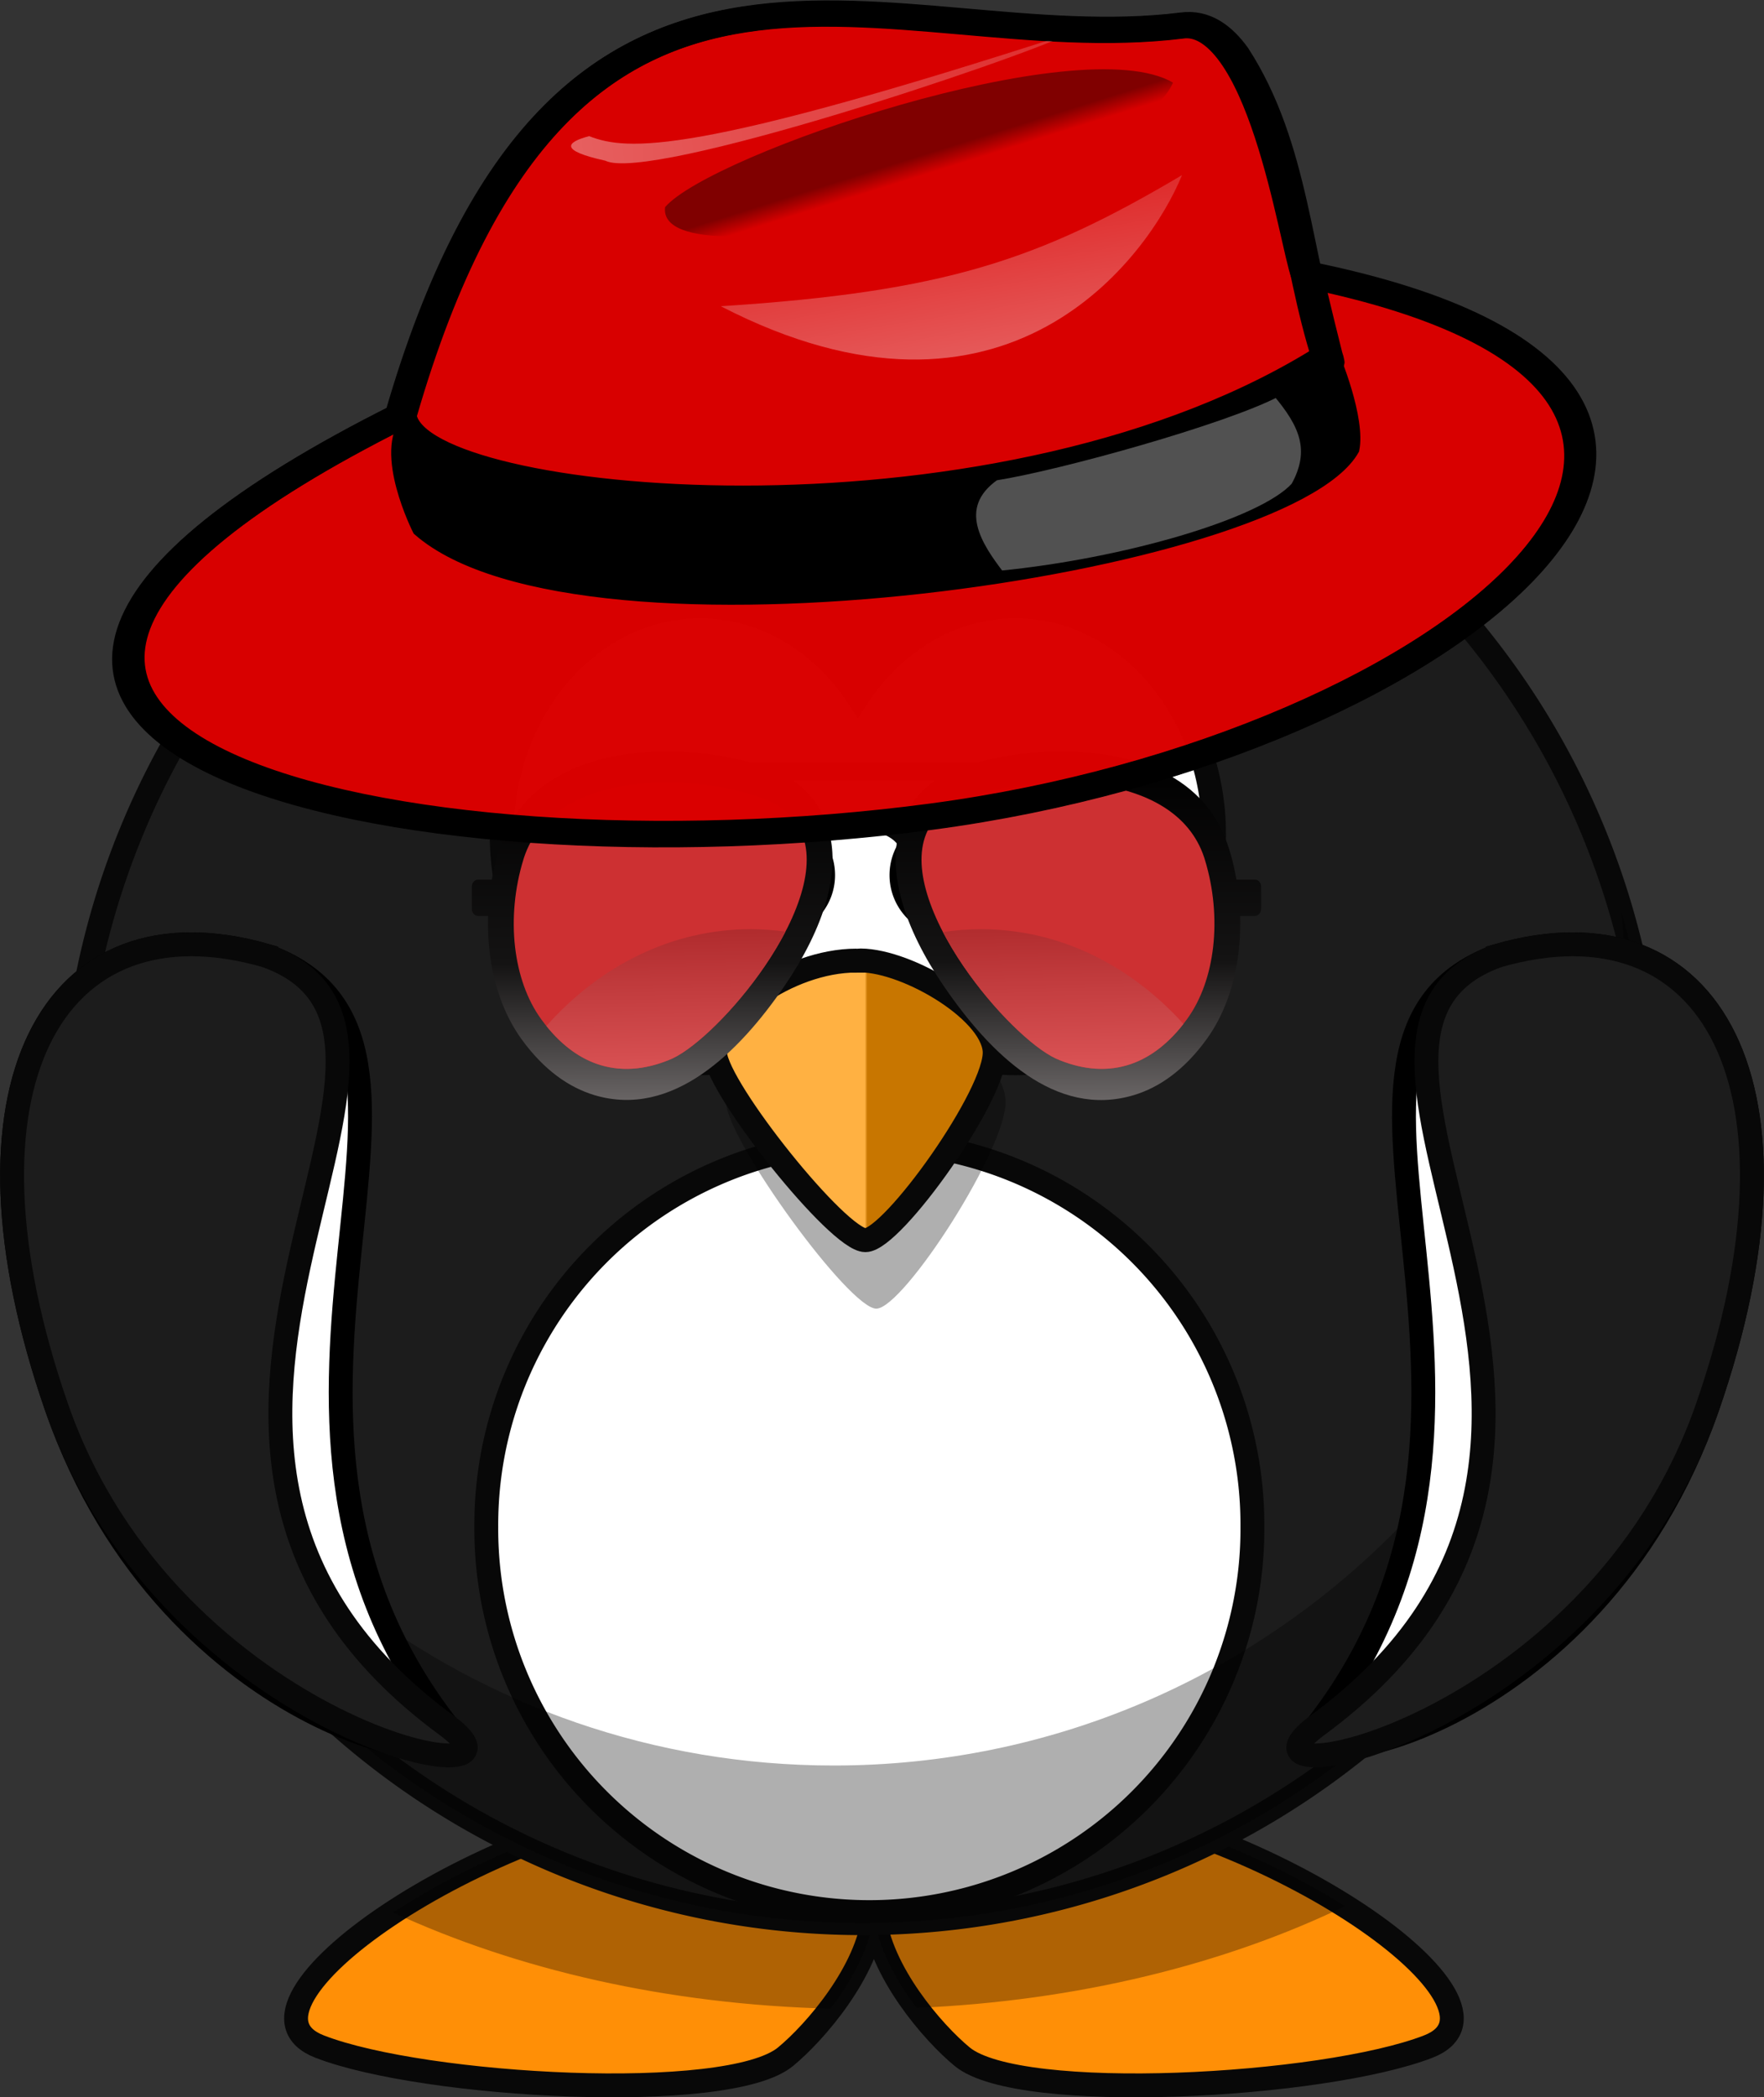 <?xml version="1.0" encoding="UTF-8"?>
<svg version="1.0" viewBox="0 0 369.5 439.18" xmlns="http://www.w3.org/2000/svg" xmlns:xlink="http://www.w3.org/1999/xlink">
<rect x="0" y="0" width="369.5" height="439.18" fill="#333333" stroke="none"/>
<defs>
<linearGradient id="e" x1="351.79" x2="352.31" y1="537.41" y2="537.41" gradientTransform="translate(0,-2)" gradientUnits="userSpaceOnUse">
<stop stop-color="#ffb142" offset="0"/>
<stop stop-color="#c87600" offset="1"/>
</linearGradient>
<linearGradient id="d" x1="118.04" x2="111.24" y1="250.64" y2="259.05" gradientTransform="scale(1.781 .561)" gradientUnits="userSpaceOnUse">
<stop stop-opacity=".408" offset="0"/>
<stop stop-opacity="0" offset="1"/>
</linearGradient>
<linearGradient id="c" x1="132.25" x2="114.93" y1="259.43" y2="353.04" gradientTransform="scale(1.561 .641)" gradientUnits="userSpaceOnUse" xlink:href="#a"/>
<linearGradient id="a">
<stop stop-color="#fff" stop-opacity=".175" offset="0"/>
<stop stop-color="#fff" stop-opacity=".375" offset="1"/>
</linearGradient>
<linearGradient id="b" x1="73.293" x2="147.05" y1="218.54" y2="218.54" gradientTransform="scale(2.195 .456)" gradientUnits="userSpaceOnUse" xlink:href="#a"/>
</defs>
<g transform="translate(-170.63 -297.12)">
<path d="m318.91 673.34c-48.083 4.95-103.23 43.858-81.312 52.344 21.92 8.485 85.542 12.024 97.562 2.125 6.177-5.087 17.229-17.827 18.531-29.781 1.304 11.953 12.324 24.695 18.5 29.781 12.021 9.899 75.673 6.36 97.594-2.125 21.92-8.485-33.229-47.394-81.312-52.344-24.76 2.386-33.666 10.706-34.781 20.25-1.116-9.544-10.021-17.864-34.781-20.25z" fill="#ff8f06" fill-rule="evenodd" stroke="#080808" stroke-width="5"/>
<path transform="translate(170.66,366.2)" d="m148.25 307.16c-23.6 2.429-48.881 13.04-65.938 24.219 25.832 11.947 57.418 19.309 91.656 20.156 4.387-5.772 8.318-12.85 9.062-19.688 0.739 6.773 4.577 13.788 8.906 19.531 33.676-1.426 64.607-9.146 89.781-21.312-16.995-10.691-41.222-20.571-63.906-22.906-24.76 2.386-33.666 10.706-34.781 20.25-1.116-9.544-10.021-17.864-34.781-20.25z" fill-opacity=".314" fill-rule="evenodd"/>
<path d="m516.84 534.27a165.56 165.56 0 1 1-331.13 0 165.56 165.56 0 1 1 331.13 0z" fill="#1c1c1c" stroke="#080808" stroke-linecap="round" stroke-width="5"/>
<path d="m317.28 424.09c-22.935 0-41.562 21.434-41.562 47.844s18.628 47.844 41.562 47.844c13.478 0 25.439-7.41 33.031-18.875 7.592 11.473 19.579 18.875 33.062 18.875 22.935 0 41.562-21.434 41.562-47.844s-18.628-47.844-41.562-47.844c-13.482 0-25.47 7.404-33.062 18.875-7.593-11.462-19.555-18.875-33.031-18.875z" fill="#fff" stroke="#080808" stroke-linecap="round" stroke-width="5"/>
<path transform="matrix(1.133,0,0,1.133,-41.339,-43.746)" d="m418.63 583.05a70.821 70.821 0 1 1-141.64 0 70.821 70.821 0 1 1 141.64 0z" fill="#fff" stroke="#080808" stroke-linecap="round" stroke-width="4.412"/>
<path transform="translate(170.66,366.2)" d="m339.66 122.03c0.336 4.305 0.531 8.641 0.531 13.031 0 91.391-74.202 165.56-165.59 165.56-75.42 0-139.07-50.513-159.03-119.53 6.659 85.301 78.03 152.53 165.03 152.53 91.391 0 165.59-74.171 165.59-165.56 0-15.971-2.305-31.416-6.531-46.031z" fill-opacity=".314"/>
<path d="m352.3 506.61c-14.479 0-30.217 13.186-29.588 21.514 0.63 8.328 25.81 43.029 31.476 43.029 5.666 0 27.699-34.006 27.069-43.723-0.63-9.716-19.515-21.514-28.958-20.82z" fill-opacity=".314" fill-rule="evenodd"/>
<path d="m350.01 498.27c-14.479 0-30.217 11.961-29.588 19.515 0.63 7.554 25.81 39.03 31.476 39.03 5.666 0 27.699-30.847 27.069-39.66-0.63-8.813-19.515-19.515-28.958-18.886z" fill="url(#e)" fill-rule="evenodd" stroke="#080808" stroke-width="5"/>
<path transform="translate(2.477,-7)" d="m340.57 487.37a10.387 10.387 0 1 1-20.774 0 10.387 10.387 0 1 1 20.774 0z" stroke="#000" stroke-linecap="round" stroke-width="5"/>
<path transform="translate(39.66,-7)" d="m340.57 487.37a10.387 10.387 0 1 1-20.774 0 10.387 10.387 0 1 1 20.774 0z" stroke="#000" stroke-linecap="round" stroke-width="5"/>
<path d="m226.4 497.25c48.111 17.3-14.163 94.143 37.819 161.19 9.608 12.393-57.868 2.091-81.723-66.585-23.198-66.786-1.132-107.54 43.904-94.607z" fill="#fff" fill-rule="evenodd" stroke="#000" stroke-width="5"/>
<path d="m226.4 497.25c48.111 17.3-42.588 102.12 37.819 161.19 22.626 16.622-57.868 2.091-81.723-66.585-23.198-66.786-1.132-107.54 43.904-94.607z" fill="#1c1c1c" fill-rule="evenodd" stroke="#080808" stroke-width="5"/>
<path d="m484.36 497.25c-48.111 17.3 14.163 94.143-37.819 161.19-9.608 12.393 57.868 2.091 81.723-66.585 23.198-66.786 1.132-107.54-43.904-94.607z" fill="#fff" fill-rule="evenodd" stroke="#000" stroke-width="5"/>
<path d="m484.36 497.25c-48.111 17.3 42.588 102.12-37.819 161.19-22.626 16.622 57.868 2.091 81.723-66.585 23.198-66.786 1.132-107.54-43.904-94.607z" fill="#1c1c1c" fill-rule="evenodd" stroke="#080808" stroke-width="5"/>
</g>
<g transform="matrix(.061 0 0 .073 161.32 184.94)">
<linearGradient id="g" x1="45409" x2="45558" y1="-10987" y2="-54254" gradientTransform="matrix(.028 0 0 -.028 -921.88 -651.56)" gradientUnits="userSpaceOnUse">
<stop offset="0"/>
<stop stop-color="#141313" offset=".471"/>
<stop stop-color="#9E9898" offset="1"/>
</linearGradient>
<path d="m-484.44-370.97c-126.11 14-245.67 50.467-332.5 118.66-82.87 65.144-118.43 143.72-138.87 242.06h-47.87c-11.403 0-20.774 9.371-20.774 20.774v62.548c0 11.403 9.371 20.774 20.774 20.774h35.112c-1.242 34.209 0.339 68.193 4.968 101.39 12.984 94.612 49.79 183.24 110.87 253.35 76.209 87.499 161.79 137.4 249.51 159.42 266.45 66.612 495.07-120.35 653.48-314.43 64.354-78.806 118.21-165.63 145.08-249.96 19.193-60.064 24.951-118.89 11.968-173.42 7.452-3.952 15.693-7.564 24.726-10.613 22.693-7.79 49.79-12.193 78.241-12.193 29.129 0 56.564 4.516 79.483 12.532 19.08 6.661 34.661 15.58 44.935 25.854-8.468 50.128-2.145 103.42 15.129 157.84 26.984 84.338 80.838 171.16 145.19 249.96 159.76 195.77 384.09 381.72 653.48 314.43 87.725-22.016 173.19-71.918 249.4-159.42 61.193-70.112 97.886-158.74 110.98-253.35 4.516-33.193 6.21-67.177 4.968-101.39h51.37c11.403 0 20.774-9.371 20.774-20.774v-62.548c0-11.403-9.371-20.774-20.774-20.774h-64.128c-20.774-99.579-57.58-180.87-141.8-246.01-86.596-67.064-204.92-101.95-329.56-114.71-143.61-16.032-296.82-3.048-417.17 24.5h-779.93c-120.35-27.548-273.56-40.532-417.06-24.5zm931.89 210.34c-12.419-8.468-26.984-15.58-43.128-21.226-27.661-9.71-60.177-15.129-94.047-15.129-33.193 0-65.257 5.306-92.467 14.564-8.693 3.048-17.048 6.435-24.726 10.274-5.871-13.21-13.097-26.08-21.677-38.5-21.564-31.387-51.596-59.725-91.45-83.773h485.36c-39.967 24.048-69.999 52.386-91.563 83.773-10.952 16.032-19.758 32.741-26.306 50.015z" fill="url(#g)"/>
<path d="m-847.3-67.831c-30.032 81.628-39.854 169.35-28.564 251.32 10.839 77.789 40.532 150.27 89.757 206.84 63.338 72.596 133.22 113.8 204.35 131.64 82.305 20.548 167.43 10.048 246.69-19.306 79.483-31.161 212.59-137.4 316.69-264.87 58.032-71.241 106.24-148.24 129.5-220.95 21-66.048 21-128.26-12.871-177.59-17.838-25.967-45.499-49.451-84.789-69.322l-8.919-3.387c-115.05-42.338-304.38-68.983-479.38-49.451-167.09 18.742-319.17 79.483-370.43 209.55zm1381.5 84.676c23.258 72.709 71.354 149.71 129.5 220.95 104.1 127.47 237.09 233.71 316.58 264.87 79.257 29.354 164.5 39.854 246.69 19.306 71.128-17.838 141.13-59.048 204.35-131.64 49.338-56.564 79.031-129.05 89.757-206.84 11.29-81.967 1.581-169.69-28.451-251.32l-2.032-5.532c-51.257-130.06-203.34-190.8-370.54-209.55-175-19.532-364.22 7.113-479.27 49.451l-8.919 3.387c-39.403 19.871-67.064 43.354-84.789 69.322-33.87 49.338-33.87 111.55-12.871 177.59z" fill="#cd3032"/>
<linearGradient id="f" x1="45025" x2="45403" y1="-22586" y2="-47649" gradientTransform="matrix(.028 0 0 -.028 -921.88 -651.56)" gradientUnits="userSpaceOnUse">
<stop stop-color="#A11D1F" offset="0"/>
<stop stop-color="#C43E40" offset=".478"/>
<stop stop-color="#E86062" offset="1"/>
</linearGradient>
<path d="m724.18 132.01c-44.37 0-87.95 2.822-130.74 8.242 20.548 33.08 44.37 65.822 70.225 97.547 104.1 127.47 237.09 233.71 316.58 264.87 79.257 29.354 164.5 39.854 246.69 19.306 66.725-16.71 132.21-53.967 192.27-118.21-182.11-168.56-426.43-271.75-695.02-271.75zm-791.1 0c40.419 0 80.386 2.484 119.56 7-20.774 33.532-44.935 66.725-71.015 98.789-104.1 127.47-237.21 233.71-316.69 264.87-79.257 29.354-164.38 39.854-246.69 19.306-64.58-16.145-128.14-51.596-186.63-112.34 182.9-172.06 429.7-277.63 701.46-277.63z" fill="url(#f)"/>
</g>
<g transform="matrix(-.5 .049 .04 .41 339.11 -94.094)">
<g transform="matrix(1.311 0 0 1.311 35.774 86.247)" fill-rule="evenodd">
<path d="m93.858 201.9c2.914-12.97 5.827-102.33 32.052-100.89 93.23 2.88 189.38-93.69 259.3 121.07 215.6 100.9 14.99 181.97-155.69 174.77-168.66-7.07-312.66-128.65-135.66-194.95z" fill="#d90000" fill-opacity=".992" stroke="#000" stroke-linejoin="round" stroke-width="10"/>
<path d="m89.488 230.73c107.8 67.74 285.52 25.94 292.81-7.21 10.19 11.53 0 43.24 0 43.24-46.62 60.54-272.42 47.57-297.18 4.33-2.916-11.53 2.911-36.04 4.368-40.36z" stroke="#000" stroke-width="5"/>
<path d="m130.28 122.63c27.68-24.505 148.59 10.09 164.61 28.83 5.83 31.71-148.59 7.2-164.61-28.83z" fill="url(#d)" stroke-width="1pt"/>
<path d="m130.28 158.66c13.11 30.27 64.09 100.9 150.04 33.15-71.38 2.89-101.97-5.76-150.04-33.15z" fill="url(#c)" stroke-width="1pt"/>
<path d="m160.87 99.567c18.94 8.643 138.39 41.803 151.5 31.713 14.57-5.77 11.66-8.65 4.37-10.09-11.65 7.2-32.05 11.53-155.87-21.623z" fill="url(#b)" stroke-width="1pt"/>
<path d="m106.97 246.58c17.48 8.65 71.38 20.18 91.78 21.62 14.56 10.09 7.28 25.95 1.45 37.48-39.33 0-84.49-10.09-96.14-23.06-7.288-12.97-4.375-23.06 2.91-36.04z" fill="#fff" fill-opacity=".317" stroke="#000" stroke-width="1.878pt"/>
</g>
<g transform="matrix(5.507,0,0,5.507,-1052,-2439.7)" fill="none">
<path d="m219.81 506.7c0.17-0.77-1.18 10.41-0.92 7.99 1.71-9.5 0.99-19.79 4.82-28.83 0.95-1.99 2.17-3.26 3.73-3.17 22.19 0.69 45.07-22.3 61.71 28.81 51.31 24.02 3.57 43.31-37.05 41.6-40.14-1.68-74.42-30.62-32.29-46.4z" fill="none" stroke="#000" stroke-linejoin="round" stroke-width="2.38"/>
</g>
</g>
</svg>
